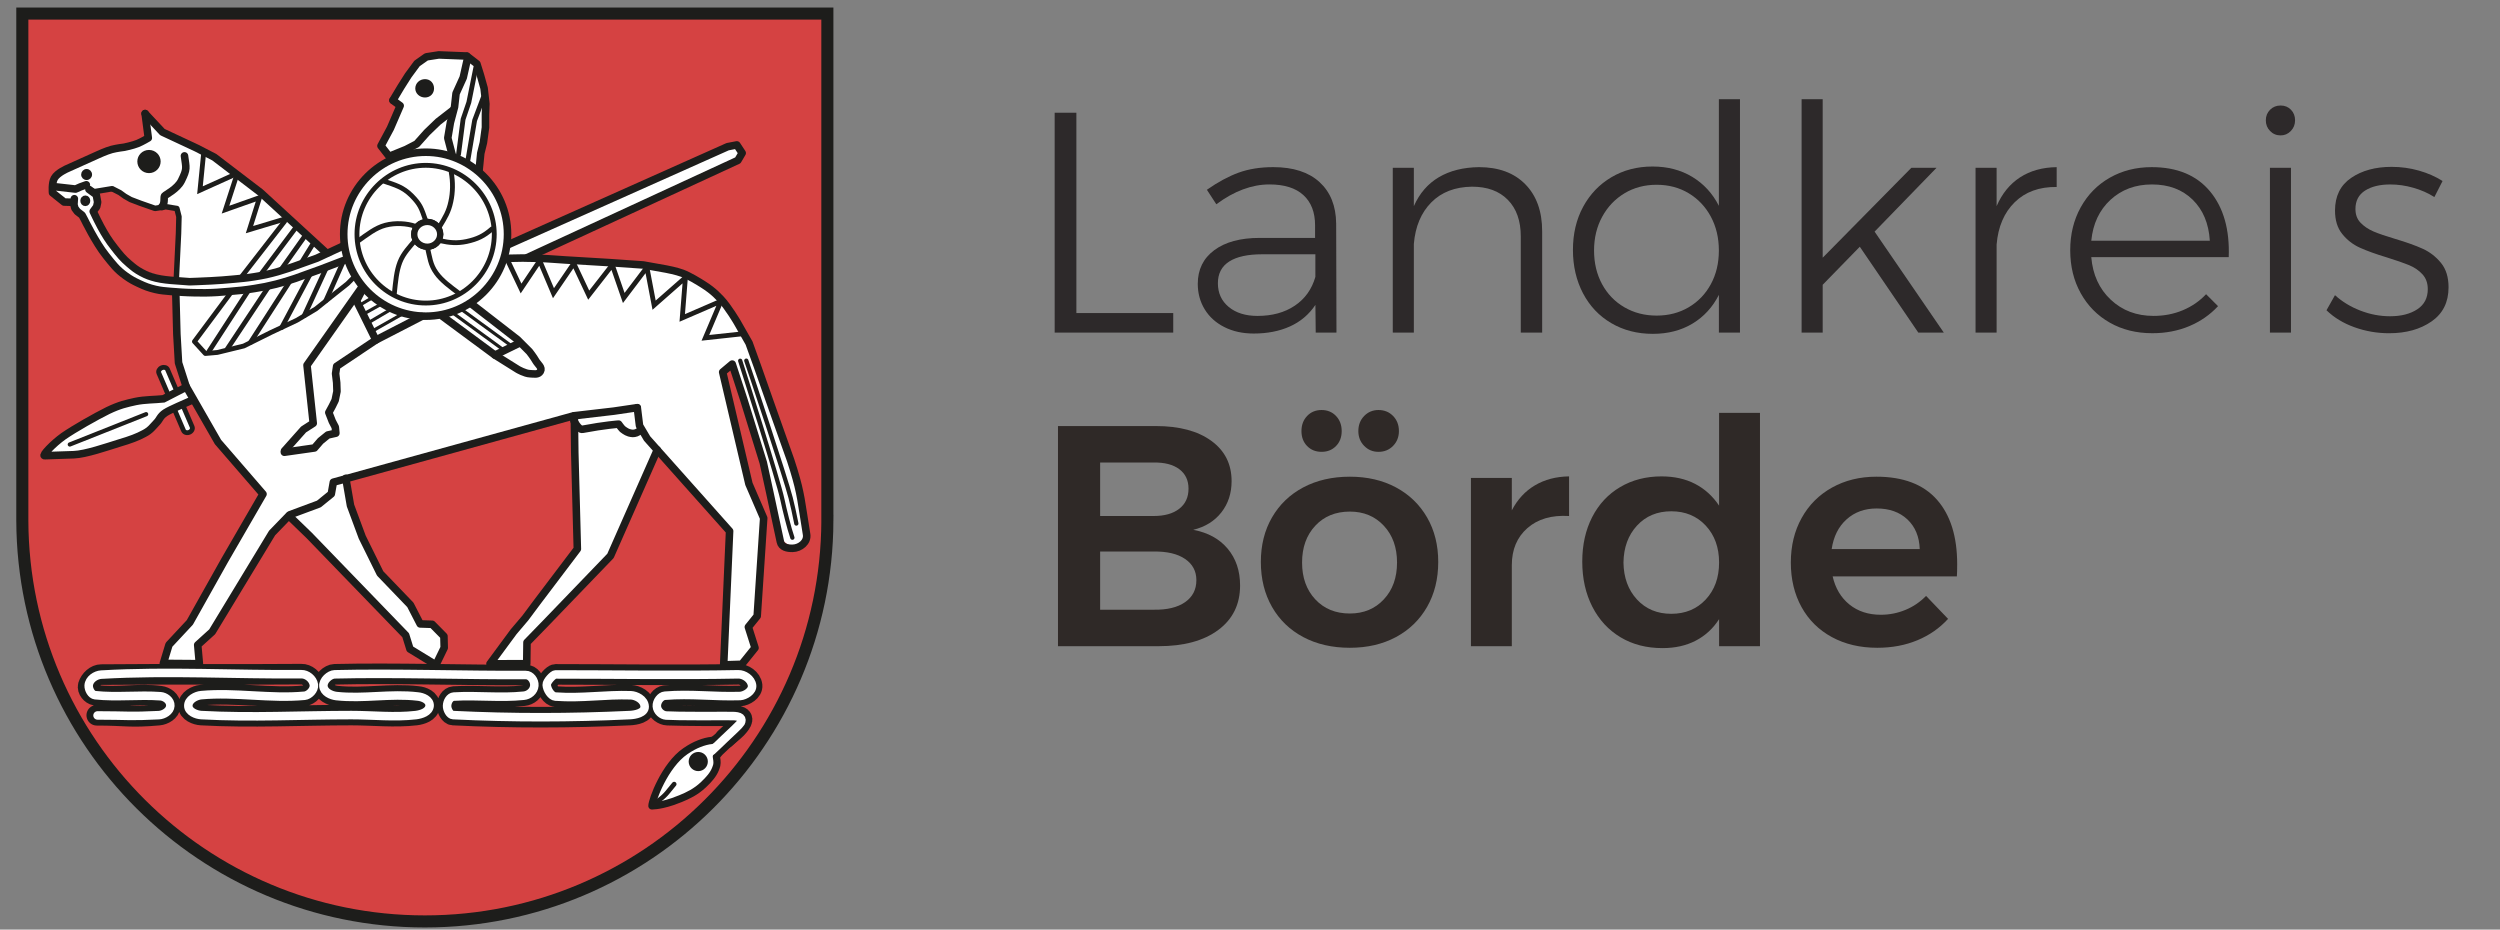 <?xml version="1.0" encoding="utf-8"?>
<!-- Generator: Adobe Illustrator 15.0.0, SVG Export Plug-In . SVG Version: 6.00 Build 0)  -->
<!DOCTYPE svg PUBLIC "-//W3C//DTD SVG 1.1//EN" "http://www.w3.org/Graphics/SVG/1.1/DTD/svg11.dtd">
<svg version="1.1" id="Ebene_1" xmlns="http://www.w3.org/2000/svg" xmlns:xlink="http://www.w3.org/1999/xlink" x="0px" y="0px"
	 width="242.037px" height="90px" viewBox="0 0 242.037 90" enable-background="new 0 0 242.037 90" xml:space="preserve">
<rect x="0" y="0" width="242.037" height="90" fill="#808080" stroke="none"/>
<g>
	<path fill="#D54242" d="M80.104,50.42c-0.099,21.439-17.508,38.788-38.972,38.788c-21.46,0-38.886-17.354-38.971-38.791V1.314
		h77.94V50.42H80.104z"/>
	<path fill="#D54242" stroke="#1D1D1B" stroke-width="1.169" stroke-miterlimit="3.864" d="M80.104,50.42
		c-0.099,21.439-17.508,38.788-38.972,38.788c-21.46,0-38.886-17.354-38.971-38.791V1.314h77.94V50.42H80.104z"/>
</g>
<g>
	<g>
		<path fill="#FFFFFF" d="M71.044,71.557c0,0-1.251,1.162-1.36,1.278c-0.08,0.083-0.266,0.304-0.304,0.401
			c-0.019,0.048-0.037-0.004-0.021,0.06c0.021,0.086,0.102,0.513,0.035,0.784c-0.027,0.107-0.068,0.234-0.133,0.393
			c-0.219,0.533-0.617,0.987-1.152,1.494c-0.731,0.695-1.504,1.059-2.211,1.348c-0.674,0.276-0.881,0.33-1.326,0.463
			c-0.129,0.039-0.709,0.181-1.012,0.209l-0.444,0.037c-0.005-0.537,1.241-3.933,3.239-5.299c0.496-0.339,0.902-0.558,1.35-0.732
			c0.413-0.163,0.816-0.268,1.197-0.307c0.308-0.033,0.801-0.578,1.283-1.062L71.044,71.557z"/>
		
			<path fill="none" stroke="#1D1D1B" stroke-width="0.702" stroke-linecap="round" stroke-linejoin="round" stroke-miterlimit="3.864" d="
			M71.044,71.557c0,0-1.251,1.162-1.36,1.278c-0.08,0.083-0.266,0.304-0.304,0.401c-0.019,0.048-0.037-0.004-0.021,0.06
			c0.021,0.086,0.102,0.513,0.035,0.784c-0.027,0.107-0.068,0.234-0.133,0.393c-0.219,0.533-0.617,0.987-1.152,1.494
			c-0.731,0.695-1.504,1.059-2.211,1.348c-0.674,0.276-0.881,0.33-1.326,0.463c-0.129,0.039-0.709,0.181-1.012,0.209l-0.444,0.037
			c-0.005-0.537,1.241-3.933,3.239-5.299c0.496-0.339,0.902-0.558,1.35-0.732c0.413-0.163,0.816-0.268,1.197-0.307
			c0.308-0.033,0.801-0.578,1.283-1.062L71.044,71.557z"/>
	</g>
	<g>
		<path fill="none" stroke="#1D1D1B" stroke-width="0.455" stroke-linecap="round" stroke-miterlimit="3.864" d="M63.195,77.891
			c0.236-0.166,0.375-0.264,0.609-0.427c0.678-0.475,0.926-0.918,1.465-1.547"/>
	</g>
	<g>
		<g>
			<g>
				<path fill="#1D1D1B" d="M66.955,74.184c-0.251-0.356-0.164-0.853,0.193-1.102c0.356-0.25,0.851-0.164,1.1,0.193
					c0.253,0.356,0.165,0.849-0.191,1.101C67.697,74.626,67.207,74.539,66.955,74.184z"/>
				<path fill="#1D1D1B" d="M67.604,73.729"/>
			</g>
		</g>
		<g>
			<path fill="none" stroke="#1D1D1B" stroke-width="0.275" stroke-miterlimit="3.864" d="M66.955,74.184
				c-0.251-0.356-0.164-0.853,0.193-1.102c0.356-0.25,0.851-0.164,1.1,0.193c0.253,0.356,0.165,0.849-0.191,1.101
				C67.697,74.626,67.207,74.539,66.955,74.184z"/>
			<path fill="none" stroke="#1D1D1B" stroke-width="0.275" stroke-miterlimit="3.864" d="M67.604,73.729"/>
		</g>
	</g>
	<g>
		<g>
			
				<path fill="none" stroke="#1D1D1B" stroke-width="1.993" stroke-linecap="round" stroke-linejoin="round" stroke-miterlimit="2.414" d="
				M9.368,69.249c2.867,0,3.165,0.242,6.01-0.015c0.458-0.039,1.091-0.379,1.112-0.899c0.033-0.538-0.523-0.876-0.948-0.931
				c-2.093-0.297-4.263,0.195-6.333-0.103c-0.36-0.056-0.774-0.521-0.665-0.929c0.175-0.579,0.73-1.061,1.253-1.061
				c6.552-0.069,12.951,0.016,19.382-0.043c0.523-0.014,1.124,0.438,1.21,1.029c0.065,0.494-0.469,1.016-0.895,1.059
				c-3.313,0.313-6.682-0.365-10.018-0.058c-0.49,0.043-1.253,0.425-1.242,1.031c0,0.576,0.774,0.873,1.253,0.899
				c4.851,0.27,9.691,0,14.542,0c2.083,0,4.176,0.242,6.247,0c0.513-0.068,1.265-0.295,1.319-0.899
				c0.032-0.58-0.676-0.862-1.156-0.903c-2.605-0.311-5.253,0.254-7.882-0.041c-0.49-0.058-1.198-0.367-1.242-0.959
				c-0.055-0.552,0.61-1.131,1.08-1.144c5.702-0.142,12.753,0.099,18.509,0.069c0.459-0.016,0.873,0.521,0.83,1.028
				c-0.045,0.552-0.547,0.931-1.025,0.974c-2.289,0.24-4.479-0.058-6.781,0.086c-0.357,0.025-0.632,0.466-0.642,0.89
				c-0.013,0.366,0.271,0.887,0.577,0.899c5.701,0.283,11.412,0.27,17.113,0c0.535-0.026,1.448-0.195,1.439-0.816
				c-0.021-0.719-0.861-1.085-1.33-1.102c-2.508-0.082-4.677,0.312-7.314,0.129c-0.393-0.028-0.816-0.662-0.84-1.145
				c-0.021-0.311,0.623-1.002,0.851-1.002c5.713,0,12.034,0.102,17.692-0.012c0.547-0.018,1.267,0.438,1.34,1.086
				c0.058,0.55-0.674,0.984-1.153,1.015c-2.572,0.083-4.753-0.239-7.293-0.028c-0.403,0.028-0.808,0.552-0.774,1.028
				c0.033,0.479,0.609,0.847,1.016,0.859c0.898,0.032,2.16,0.051,3.433,0.057c0.534,0.005,1.069,0.005,1.582,0.005
				c0.699,0.002,0.731,0,1.271,0c1.211-0.021,1.063,0.422,0.638,0.95c-0.324,0.402-0.433,0.437-1.324,1.224"/>
		</g>
		<g>
			
				<path fill="none" stroke="#FFFFFF" stroke-width="0.825" stroke-linecap="round" stroke-linejoin="round" stroke-miterlimit="2.414" d="
				M9.444,69.266c2.856,0,3.122,0.116,5.934-0.029c0.458-0.021,1.091-0.379,1.112-0.899c0.033-0.538-0.523-0.901-0.948-0.931
				c-2.104-0.156-4.219,0.125-6.333-0.102c-0.36-0.041-0.633-0.55-0.622-0.93c0.033-0.623,0.698-1.031,1.209-1.061
				c6.541-0.381,12.951,0.016,19.382-0.041c0.523-0.016,1.124,0.438,1.21,1.027c0.065,0.494-0.469,1.016-0.895,1.059
				c-3.313,0.313-6.682-0.365-10.018-0.058c-0.49,0.044-1.253,0.425-1.242,1.031c0,0.576,0.774,0.873,1.253,0.899
				c4.851,0.27,9.691,0,14.542,0c2.083,0,4.176,0.24,6.247,0c0.513-0.068,1.265-0.295,1.319-0.899
				c0.032-0.58-0.676-0.86-1.156-0.901c-2.605-0.313-5.253,0.252-7.882-0.043c-0.49-0.058-1.198-0.367-1.242-0.959
				c-0.055-0.552,0.61-1.131,1.08-1.144c5.702-0.144,12.754,0.099,18.51,0.067c0.457-0.014,0.871,0.522,0.828,1.03
				c-0.043,0.55-0.545,0.931-1.024,0.974c-2.289,0.238-4.479-0.058-6.78,0.084c-0.359,0.027-0.633,0.468-0.643,0.892
				c-0.012,0.366,0.271,0.888,0.576,0.899c5.701,0.283,11.414,0.27,17.115,0c0.533-0.026,1.447-0.195,1.438-0.816
				c-0.022-0.718-0.862-1.085-1.33-1.102c-2.508-0.084-4.677,0.312-7.313,0.127c-0.394-0.026-0.817-0.66-0.84-1.143
				c-0.021-0.31,0.621-1.002,0.85-1.002c5.713,0,12.035,0.102,17.693-0.012c0.545-0.016,1.266,0.436,1.34,1.086
				c0.057,0.55-0.676,0.984-1.154,1.016c-2.572,0.082-4.753-0.24-7.293-0.029c-0.403,0.029-0.807,0.552-0.774,1.029
				c0.033,0.479,0.49,0.863,0.896,0.889c0.555,0.035,1.763,0.05,3.227,0.051c0.912,0,1.374,0.005,2.389-0.004
				c0.321-0.004,0.385,0.006,0.707,0.003c0.914-0.019,1.105,0.253,0.896,0.657c-0.069,0.136-0.871,0.895-1.562,1.537
				c-0.451,0.422-0.92,0.901-1.213,1.154"/>
		</g>
	</g>
</g>
<g>
	<g>
		<g>
			<path fill="#FFFFFF" d="M17.769,41.682l-2.388-5.561c-0.08-0.184,0.044-0.417,0.273-0.514s0.482-0.024,0.562,0.162l2.387,5.56
				c0.079,0.187-0.04,0.423-0.27,0.521S17.848,41.867,17.769,41.682z"/>
			<path fill="none" stroke="#1D1D1B" stroke-width="0.467" stroke-miterlimit="3.864" d="M17.769,41.682l-2.388-5.561
				c-0.08-0.184,0.044-0.417,0.273-0.514s0.482-0.024,0.562,0.162l2.387,5.56c0.079,0.187-0.04,0.423-0.27,0.521
				S17.848,41.867,17.769,41.682z"/>
		</g>
	</g>
	<g>
		<g>
			<path fill="#FFFFFF" d="M16.33,27.108l1.953,0.123l-0.159,1.118c0,0-1.855,0.031-1.855-0.062
				C16.269,28.194,16.33,27.108,16.33,27.108z"/>
			<path fill="none" stroke="#1D1D1B" stroke-width="0.275" stroke-miterlimit="3.864" d="M16.33,27.108l1.953,0.123l-0.159,1.118
				c0,0-1.855,0.031-1.855-0.062C16.269,28.194,16.33,27.108,16.33,27.108z"/>
		</g>
		<g>
			<path fill="#FFFFFF" d="M14.065,11.008l1.39,1.603l3.053,1.535l3.29,1.73l3.138,2.626l3.462,2.992l2.071,2.115l0.811,0.811
				l1.048-0.171l0.639-0.384l0.342-1.688l0.255-2.2l0.835-1.73l1.578-1.621l1.346-1.175l0.384-0.342l-0.597-0.835l-0.128-0.469
				l1.432-2.882l0.341-0.938l-0.75-0.365l1.347-2.456l1.474-1.493l1.408-0.494l2.541,0.085l1.262,0.537l0.512,1.535l0.641,2.327
				l-0.215,2.48l-0.213,2.047l-0.299,1.646l-0.042,1.005l1.304,1.321l0.854,1.432l0.554,2.243l0.086,1.237l-0.043,0.408l1.348-0.579
				l6.813-2.882l6.727-3.095l5.276-2.285l1.153-0.75l0.809,0.213l0.366,0.579l-0.579,1.023l-5.85,2.669l-8.073,3.631l-6.045,2.839
				c0,0,2.389,0.043,2.585,0.17c0.193,0.128,5.658,0.451,5.658,0.451l2.84,0.086l3.248,0.639l2.285,1.023l1.943,1.517l0.98,1.561
				l1.986,3.266l1.39,4.058l0.683,2.456l1.305,3.248l0.979,2.372l0.981,4.568l0.061,1.979l-1.169,0.757L76.15,52.63l-0.707-0.597
				l-0.647-3.227l-0.981-4.115l-1.979-6.694l-1.047-2.669l-0.81,0.597l1.32,6.557l1.135,3.931l0.938,2.199l0.665,1.729l-0.748,9.183
				l-0.896,0.98l0.723,1.9l-0.682,1.262l-0.854,0.684c0,0-1.646,0.129-1.73-0.043c-0.084-0.17,0.725-13.069,0.725-13.069
				l-7.11-7.708l-4.229,10.078l-8.072,8.287l-0.128,2.199l-3.606,0.127l8.432-11.125l-0.17-12.899l-16.42,4.528L33.48,46.2
				l0.622,3.504l1.067,2.712l1.517,2.967l1.901,2.199l1.279,0.963l0.469,1.408l0.835,0.426l0.554,0.086l0.98,0.665l0.495,1.278
				L42.32,64.27l-2.839-1.492c0,0-0.128-0.834-0.214-1.09c-0.085-0.256-11.211-11.725-11.211-11.725l-1.773,1.621l-5.167,8.372
				l-0.664,1.048l-1.194,1.365l0.085,1.773l-3.589,0.041l0.384-1.604l2.328-2.413c0,0,7.221-12.319,7.05-12.449
				c-0.17-0.127-4.442-4.654-4.442-4.654l-1.987-3.802l-0.341-0.682l-2.736,1.322l-0.938,1.304l-1.816,1.152l-4.314,1.346
				l-2.115,0.342l-2.498-0.043l2.498-2.327l3.462-1.945l2.199-0.81l1.773-0.299l1.578-0.085l2.242-1.134l-0.853-2.029l-0.17-6.514
				l0.384-6.727l-0.256-1.816l-1.347-0.299l-0.981,0.085l-2.626-0.981l-1.219-0.963l-1.304,0.257c0,0-0.554,0.018-0.383,0.255
				c0.17,0.238,0.17,0.877,0.17,0.877l-0.469,0.768l1.176,2.669l3.394,3.163l3.035,0.938l0.75-0.104l0.155,1.488
				c0.054,0.002-2.465-0.464-2.465-0.464l-2.712-1.133l-2.498-2.669l-1.176-2.243l-0.554-0.895l-0.836-0.665L7.21,19.253
				l-1.023,0.255l-1.133-1.09l0.384-1.28l1.56-1.176l3.973-1.45l1.73-0.494l1.603-0.683L14.065,11.008z"/>
		</g>
		<g>
			
				<line fill="none" stroke="#1D1D1B" stroke-width="0.312" stroke-miterlimit="3.864" x1="43.748" y1="30.23" x2="48.75" y2="33.878"/>
		</g>
		<g>
			
				<line fill="none" stroke="#1D1D1B" stroke-width="0.312" stroke-miterlimit="3.864" x1="44.535" y1="29.854" x2="49.538" y2="33.502"/>
		</g>
		<g>
			
				<line fill="none" stroke="#1D1D1B" stroke-width="0.312" stroke-miterlimit="3.864" x1="35.994" y1="32.079" x2="38.868" y2="30.447"/>
		</g>
		<g>
			
				<line fill="none" stroke="#1D1D1B" stroke-width="0.312" stroke-miterlimit="3.864" x1="35.646" y1="31.25" x2="37.792" y2="29.986"/>
		</g>
		<g>
			
				<line fill="none" stroke="#1D1D1B" stroke-width="0.312" stroke-miterlimit="3.864" x1="35.352" y1="30.313" x2="36.802" y2="29.505"/>
		</g>
		<g>
			
				<line fill="none" stroke="#1D1D1B" stroke-width="0.312" stroke-miterlimit="3.864" x1="34.977" y1="29.452" x2="36.021" y2="28.835"/>
		</g>
		<g>
			<path fill="none" stroke="#1D1D1B" stroke-width="0.412" stroke-linecap="round" stroke-miterlimit="3.864" d="M71.662,34.926
				c0.246,0.763,3.688,11.547,4.085,13.434c0.205,0.969,0.646,2.771,0.967,3.697"/>
		</g>
		<g>
			<path fill="none" stroke="#1D1D1B" stroke-width="0.412" stroke-linecap="round" stroke-miterlimit="3.864" d="M72.253,34.915
				c0.271,0.754,3.829,11.425,4.296,13.297c0.237,0.958,0.303,1.277,0.549,2.476"/>
		</g>
		<g>
			
				<line fill="none" stroke="#1D1D1B" stroke-width="0.412" stroke-linecap="round" stroke-miterlimit="3.864" x1="6.759" y1="43.032" x2="14.145" y2="40.099"/>
		</g>
		<g>
			
				<path fill="none" stroke="#1D1D1B" stroke-width="0.468" stroke-linecap="round" stroke-linejoin="round" stroke-miterlimit="2.414" d="
				M47.627,22.165c-0.775,0.682-1.416,0.989-2.458,1.216c-0.909,0.187-1.616,0.134-2.565-0.08"/>
		</g>
		<g>
			
				<path fill="none" stroke="#1D1D1B" stroke-width="0.468" stroke-linecap="round" stroke-linejoin="round" stroke-miterlimit="2.414" d="
				M41.387,23.982c0.228,0.935,0.267,1.63,0.841,2.432c0.508,0.735,1.43,1.403,2.178,1.964"/>
		</g>
		<g>
			
				<path fill="none" stroke="#1D1D1B" stroke-width="0.468" stroke-linecap="round" stroke-linejoin="round" stroke-miterlimit="2.414" d="
				M43.686,16.688c0.174,0.921,0.16,1.951-0.039,2.832c-0.201,0.962-0.549,1.537-1.123,2.472"/>
		</g>
		<g>
			
				<path fill="none" stroke="#1D1D1B" stroke-width="0.468" stroke-linecap="round" stroke-linejoin="round" stroke-miterlimit="2.414" d="
				M40.145,23.328c-0.44,0.535-1.096,1.189-1.429,2.058c-0.334,0.868-0.414,1.857-0.535,3.006"/>
		</g>
		<g>
			
				<path fill="none" stroke="#1D1D1B" stroke-width="0.468" stroke-linecap="round" stroke-linejoin="round" stroke-miterlimit="2.414" d="
				M40.172,21.897c-0.762-0.267-1.897-0.347-2.859-0.093c-0.962,0.253-1.764,0.908-2.66,1.536"/>
		</g>
		<g>
			
				<polyline fill="none" stroke="#1D1D1B" stroke-width="0.732" stroke-linecap="round" stroke-linejoin="round" stroke-miterlimit="2.414" points="
				40.822,30.634 36.39,32.921 32.595,35.46 32.489,36.168 32.595,37.05 32.623,37.892 32.449,38.747 32.168,39.321 31.834,39.936 
				32.168,40.791 32.461,41.352 32.516,41.939 31.74,42.113 31.032,42.688 30.444,43.37 27.532,43.784 			"/>
		</g>
		<g>
			
				<polyline fill="none" stroke="#1D1D1B" stroke-width="0.732" stroke-linecap="round" stroke-linejoin="round" stroke-miterlimit="2.414" points="
				35.055,28.098 34.519,29.126 36.39,32.921 			"/>
		</g>
		<g>
			
				<path fill="none" stroke="#1D1D1B" stroke-width="0.732" stroke-linecap="round" stroke-linejoin="round" stroke-miterlimit="2.414" d="
				M33.424,25.158l-2.378,0.909l-2.445,0.881c0,0-1.132,0.375-1.871,0.562c-0.814,0.206-1.282,0.293-2.111,0.427
				c-0.948,0.153-1.489,0.2-2.445,0.28c-0.899,0.077-1.408,0.121-2.311,0.134c-0.641,0.01-1.644-0.026-1.644-0.026
				s-1.021-0.042-1.67-0.107c-0.589-0.058-0.929-0.063-1.505-0.199c-0.637-0.15-0.988-0.286-1.582-0.563
				c-0.522-0.244-0.813-0.401-1.282-0.735c-0.881-0.625-1.251-1.145-1.927-1.987c-0.99-1.232-2.082-3.477-2.082-3.477L7.944,20.83
				l-0.453-0.348l-0.241-0.32L7.157,19.8l0.04-0.561"/>
		</g>
		<g>
			
				<polyline fill="none" stroke="#1D1D1B" stroke-width="0.533" stroke-linecap="round" stroke-linejoin="round" stroke-miterlimit="2.414" points="
				8.612,18.33 9.107,18.558 10.817,18.277 			"/>
		</g>
		<g>
			
				<polyline fill="none" stroke="#1D1D1B" stroke-width="0.732" stroke-linecap="round" stroke-linejoin="round" stroke-miterlimit="2.414" points="
				5.418,18.09 7.316,18.304 7.797,18.09 8.358,17.89 			"/>
		</g>
		<g>
			
				<polyline fill="none" stroke="#1D1D1B" stroke-width="0.732" stroke-linecap="round" stroke-linejoin="round" stroke-miterlimit="2.414" points="
				14.05,10.996 15.72,12.786 19.034,14.335 20.745,15.217 25.207,18.624 31.526,24.423 			"/>
		</g>
		<g>
			<line fill="none" x1="24.088" y1="28.068" x2="20.219" y2="34.04"/>
			
				<line fill="none" stroke="#1D1D1B" stroke-width="0.468" stroke-linecap="round" stroke-linejoin="round" stroke-miterlimit="3.864" x1="24.088" y1="28.068" x2="20.219" y2="34.04"/>
		</g>
		<g>
			<line fill="none" x1="28.601" y1="22.085" x2="25.265" y2="26.537"/>
			
				<line fill="none" stroke="#1D1D1B" stroke-width="0.468" stroke-linecap="round" stroke-linejoin="round" stroke-miterlimit="3.864" x1="28.601" y1="22.085" x2="25.265" y2="26.537"/>
		</g>
		<g>
			<line fill="none" x1="27.555" y1="21.427" x2="23.256" y2="26.962"/>
			
				<line fill="none" stroke="#1D1D1B" stroke-width="0.468" stroke-linecap="round" stroke-linejoin="round" stroke-miterlimit="3.864" x1="27.555" y1="21.427" x2="23.256" y2="26.962"/>
		</g>
		<g>
			<line fill="none" x1="25.978" y1="27.802" x2="22.004" y2="33.789"/>
			
				<line fill="none" stroke="#1D1D1B" stroke-width="0.468" stroke-linecap="round" stroke-linejoin="round" stroke-miterlimit="3.864" x1="25.978" y1="27.802" x2="22.004" y2="33.789"/>
		</g>
		<g>
			<line fill="none" x1="29.456" y1="22.94" x2="27.199" y2="26.125"/>
			
				<line fill="none" stroke="#1D1D1B" stroke-width="0.468" stroke-linecap="round" stroke-linejoin="round" stroke-miterlimit="3.864" x1="29.456" y1="22.94" x2="27.199" y2="26.125"/>
		</g>
		<g>
			<line fill="none" x1="30.03" y1="26.535" x2="27.289" y2="31.684"/>
			
				<line fill="none" stroke="#1D1D1B" stroke-width="0.468" stroke-linecap="round" stroke-linejoin="round" stroke-miterlimit="3.864" x1="30.03" y1="26.535" x2="27.289" y2="31.684"/>
		</g>
		<g>
			<path fill="none" stroke="#1D1D1B" stroke-width="0.732" stroke-miterlimit="2.414" d="M18.647,38.72
				c-0.789,0.36-2.098,0.896-2.646,1.242c-0.534,0.361-0.521,0.655-0.868,0.989c-0.333,0.348-0.561,0.708-1.189,1.028
				c-0.615,0.334-1.282,0.589-2.458,0.936c-1.162,0.361-3.206,1.069-4.343,1.109L4.31,44.118c-0.28,0.013,0.802-1.149,1.831-1.883
				c1.042-0.723,3.14-1.911,4.302-2.486c1.176-0.561,1.791-0.682,2.686-0.882c0.908-0.187,1.803-0.16,2.699-0.254l2.151-1.108"/>
		</g>
		<g>
			
				<polyline fill="none" stroke="#1D1D1B" stroke-width="0.732" stroke-linecap="round" stroke-linejoin="round" stroke-miterlimit="2.414" points="
				43.832,10.688 42.416,11.784 41.334,12.826 40.345,13.935 39.317,14.469 37.673,15.137 36.885,14.122 37.795,12.426 
				38.742,10.234 38.047,9.726 			"/>
		</g>
		<g>
			
				<polyline fill="none" stroke="#1D1D1B" stroke-width="0.732" stroke-linecap="round" stroke-linejoin="round" stroke-miterlimit="2.414" points="
				45.264,5.651 44.848,7.508 44.152,9.044 44.006,10.354 43.605,11.863 43.352,13.36 43.792,15.044 			"/>
		</g>
		<g>
			
				<polyline fill="none" stroke="#1D1D1B" stroke-width="0.732" stroke-linecap="round" stroke-linejoin="round" stroke-miterlimit="2.414" points="
				45.223,5.451 46.171,6.185 46.506,7.254 46.865,8.536 47.038,10.06 46.999,11.089 47,12.341 46.801,13.809 46.545,14.843 
				46.385,16.473 			"/>
		</g>
		<g>
			
				<polyline fill="none" stroke="#1D1D1B" stroke-width="0.732" stroke-linecap="round" stroke-linejoin="round" stroke-miterlimit="2.414" points="
				51.061,24.931 71.436,15.525 71.852,14.817 71.335,14.031 70.447,14.202 49.238,23.672 			"/>
		</g>
		<g>
			
				<path fill="none" stroke="#1D1D1B" stroke-width="0.732" stroke-linecap="round" stroke-linejoin="round" stroke-miterlimit="2.414" d="
				M49.057,25.011c1.203-0.04,1.885-0.04,3.088,0c1.026,0.033,1.604,0.099,2.631,0.16c1.656,0.101,2.594,0.146,4.248,0.255
				c1.268,0.083,3.248,0.227,3.248,0.227l2.244,0.401c0,0,0.965,0.182,1.549,0.401c0.666,0.25,1.619,0.842,1.619,0.842
				s0.682,0.409,1.08,0.721c0.424,0.332,0.646,0.544,1.018,0.936c0.736,0.78,1.59,2.245,1.59,2.245l1.148,2.017l0.828,2.298
				c0,0,2.133,6.078,2.846,8.057c0.271,0.75,0.425,1.174,0.654,1.937c0.719,2.369,0.715,3.021,1.242,6.227
				c0.121,0.734-0.605,1.334-1.348,1.352c-0.524,0.014-1.083-0.113-1.189-0.628c-0.533-2.554-1.656-7.669-1.656-7.669l-1.871-6.053
				l-1.137-3.487l-0.923,0.775l2.539,10.824l1.431,3.313l-0.629,9.484l-0.854,1.058l0.641,2.019l-1.281,1.59l-1.75,0.055
				l0.572-12.947l-7.988-8.966l-0.734-1.242l-0.214-1.737"/>
		</g>
		<g>
			
				<polyline fill="none" stroke="#1D1D1B" stroke-width="0.732" stroke-linecap="round" stroke-linejoin="round" stroke-miterlimit="2.414" points="
				63.634,43.557 59.104,53.818 52.839,60.325 51.021,62.195 50.994,64.254 47.439,64.266 49.725,61.166 50.859,59.83 
				52.023,58.268 55.896,53.15 55.645,43.784 55.604,40.256 			"/>
		</g>
		<g>
			
				<polyline fill="none" stroke="#1D1D1B" stroke-width="0.732" stroke-linecap="round" stroke-linejoin="round" stroke-miterlimit="2.414" points="
				61.695,39.468 59.438,39.802 55.537,40.256 32.275,46.684 32.074,47.818 30.873,48.793 28.066,49.836 			"/>
		</g>
		<g>
			
				<polyline fill="none" stroke="#1D1D1B" stroke-width="0.732" stroke-linecap="round" stroke-linejoin="round" stroke-miterlimit="2.414" points="
				33.478,46.309 33.932,48.939 35.067,52.001 36.804,55.516 39.73,58.561 40.679,60.404 41.842,60.443 42.977,61.594 
				43.005,62.717 42.202,64.373 39.691,62.837 39.276,61.501 29.937,51.84 27.96,49.93 26.343,51.602 20.544,61.166 19.141,62.438 
				19.302,64.254 15.814,64.227 16.362,62.422 18.379,60.258 21.76,54.23 25.461,47.832 21.105,42.795 18.019,37.411 			"/>
		</g>
		<g>
			
				<polyline fill="none" stroke="#1D1D1B" stroke-width="0.732" stroke-linecap="round" stroke-linejoin="round" stroke-miterlimit="2.414" points="
				18.032,37.451 17.284,35.126 17.123,32.346 17.017,28.311 			"/>
		</g>
		<g>
			
				<polyline fill="none" stroke="#1D1D1B" stroke-width="0.533" stroke-linecap="round" stroke-linejoin="round" stroke-miterlimit="2.414" points="
				17.07,26.989 17.284,22.579 17.324,20.977 17.123,20.188 16.042,20.014 15.012,20.175 13.596,19.68 12.648,19.319 12.086,18.999 
				11.605,18.651 10.924,18.304 			"/>
		</g>
		<g>
			
				<path fill="none" stroke="#1D1D1B" stroke-width="0.732" stroke-linecap="round" stroke-linejoin="round" stroke-miterlimit="2.414" d="
				M33.224,23.814l-2.54,1.182L28.44,25.8c0,0-0.922,0.325-1.523,0.494c-0.889,0.25-1.402,0.357-2.314,0.504
				c-0.775,0.125-1.219,0.157-2.001,0.23c-0.853,0.082-1.336,0.112-2.191,0.161c-0.802,0.045-2.058,0.086-2.058,0.086l-1.793-0.133
				c0,0-0.899-0.073-1.454-0.217c-0.567-0.147-0.887-0.257-1.403-0.534c-0.507-0.273-0.764-0.484-1.203-0.858
				c-0.627-0.534-0.918-0.908-1.426-1.557c-0.587-0.75-0.869-1.216-1.327-2.051c-0.193-0.354-0.468-0.922-0.468-0.922l-0.254-0.534
				l0.334-0.454l0.093-0.441c-0.04-0.241-0.093-0.481-0.133-0.721c-0.24-0.174-0.481-0.348-0.709-0.522"/>
		</g>
		<g>
			
				<path fill="none" stroke="#1D1D1B" stroke-width="0.732" stroke-linecap="round" stroke-linejoin="round" stroke-miterlimit="2.414" d="
				M7.103,19.586L6.208,19.56l-1.123-0.896c0,0-0.091-0.919,0.174-1.403c0.298-0.542,1.27-0.948,1.27-0.948l2.939-1.324
				c0,0,0.804-0.373,1.349-0.521c0.465-0.125,1.216-0.215,1.216-0.215s0.811-0.165,1.297-0.361c0.418-0.169,1.027-0.534,1.027-0.534
				l-0.308-2.364"/>
		</g>
		<g>
			
				<path fill="none" stroke="#1D1D1B" stroke-width="0.732" stroke-linecap="round" stroke-linejoin="round" stroke-miterlimit="2.414" d="
				M45.568,29.367l4.531,3.514l1.16,1.163c0,0,0.4,0.509,0.602,0.868c0.218,0.386,0.677,0.659,0.455,1.042
				c-0.203,0.352-0.609,0.242-1.016,0.227c-0.48-0.018-1.162-0.414-1.162-0.414l-2.22-1.39l-5.063-3.741"/>
		</g>
		<g>
			<line fill="none" x1="47.92" y1="34.377" x2="50.286" y2="33.215"/>
			
				<line fill="none" stroke="#1D1D1B" stroke-width="0.732" stroke-linecap="round" stroke-linejoin="round" stroke-miterlimit="2.414" x1="47.92" y1="34.377" x2="50.286" y2="33.215"/>
		</g>
		<g>
			
				<polyline fill="none" stroke="#1D1D1B" stroke-width="0.732" stroke-linecap="round" stroke-linejoin="round" stroke-miterlimit="2.414" points="
				27.545,43.65 29.389,41.58 30.325,40.978 29.723,35.353 34.974,27.897 			"/>
		</g>
		<g>
			<polyline fill="none" stroke="#1D1D1B" stroke-width="0.468" stroke-linecap="square" stroke-miterlimit="2.414" points="
				49.096,25.091 50.445,27.933 52.253,25.239 53.584,28.387 55.55,25.506 56.995,28.574 59.279,25.646 60.389,28.849 
				62.631,25.887 63.326,29.546 66.359,26.877 66.05,30.78 69.796,29.161 68.292,32.708 71.805,32.325 			"/>
		</g>
		<g>
			
				<polyline fill="none" stroke="#1D1D1B" stroke-width="0.732" stroke-linecap="round" stroke-linejoin="round" stroke-miterlimit="2.414" points="
				45.182,5.424 42.482,5.317 41.281,5.504 40.372,6.145 39.517,7.308 38.822,8.403 38.047,9.699 			"/>
		</g>
		<g>
			
				<polyline fill="none" stroke="#1D1D1B" stroke-width="0.468" stroke-linecap="round" stroke-linejoin="round" stroke-miterlimit="3.864" points="
				34.226,26.882 33.638,27.47 32.021,28.752 30.592,29.901 28.734,31.01 26.236,32.186 23.604,33.496 21.039,34.123 19.881,34.224 
				18.824,33.066 22.342,28.338 			"/>
		</g>
		<g>
			
				<path fill="none" stroke="#1D1D1B" stroke-width="0.732" stroke-linecap="round" stroke-linejoin="round" stroke-miterlimit="2.414" d="
				M17.859,15.092c0.161,1.215,0.281,1.221-0.294,2.396c-0.4,0.816-1.523,1.35-1.631,1.483C15.841,19.079,15.988,19.72,15.68,20"/>
		</g>
		<g>
			
				<line fill="none" stroke="#1D1D1B" stroke-width="0.468" stroke-linecap="round" stroke-linejoin="round" stroke-miterlimit="3.864" x1="28.12" y1="27.136" x2="24.266" y2="33.122"/>
		</g>
		<g>
			
				<line fill="none" stroke="#1D1D1B" stroke-width="0.468" stroke-linecap="round" stroke-linejoin="round" stroke-miterlimit="3.864" x1="30.311" y1="23.595" x2="29.122" y2="25.519"/>
		</g>
		<g>
			<path fill="#1D1D1B" d="M41.374,21.484c0.668,0,1.244,0.534,1.244,1.202c0,0.667-0.575,1.203-1.244,1.203
				c-0.694,0-1.269-0.536-1.269-1.203C40.105,22.018,40.679,21.484,41.374,21.484L41.374,21.484z"/>
			<path fill="none" stroke="#1D1D1B" stroke-width="0.608" stroke-linecap="round" stroke-miterlimit="2.414" d="M41.374,21.484
				c0.668,0,1.244,0.534,1.244,1.202c0,0.667-0.575,1.203-1.244,1.203c-0.694,0-1.269-0.536-1.269-1.203
				C40.105,22.018,40.679,21.484,41.374,21.484L41.374,21.484z"/>
		</g>
		<g>
			<path fill="none" stroke="#1D1D1B" stroke-width="0.335" stroke-linecap="round" stroke-miterlimit="2.414" d="M41.12,8.457
				c0.053,0,0.094,0.04,0.094,0.094c0,0.053-0.041,0.093-0.094,0.093c-0.054,0-0.093-0.04-0.093-0.093
				C41.027,8.497,41.066,8.457,41.12,8.457L41.12,8.457z"/>
		</g>
		<g>
			<path fill="#1D1D1B" d="M14.425,14.777c0.481,0,0.868,0.387,0.868,0.855c0,0.481-0.387,0.868-0.868,0.868
				s-0.869-0.387-0.869-0.868C13.556,15.164,13.943,14.777,14.425,14.777L14.425,14.777z"/>
			<path fill="none" stroke="#1D1D1B" stroke-width="0.521" stroke-linecap="round" stroke-miterlimit="2.414" d="M14.425,14.777
				c0.481,0,0.868,0.387,0.868,0.855c0,0.481-0.387,0.868-0.868,0.868s-0.869-0.387-0.869-0.868
				C13.556,15.164,13.943,14.777,14.425,14.777L14.425,14.777z"/>
		</g>
		<g>
			<path fill="none" stroke="#1D1D1B" stroke-width="0.521" stroke-linecap="round" stroke-miterlimit="2.414" d="M8.265,19.186
				c0.12,0,0.214,0.106,0.214,0.253s-0.094,0.254-0.214,0.254c-0.134,0-0.228-0.107-0.228-0.254S8.131,19.186,8.265,19.186
				L8.265,19.186z"/>
		</g>
		<g>
			<path fill="none" stroke="#1D1D1B" stroke-width="0.732" stroke-linecap="round" stroke-miterlimit="2.414" d="M41.227,14.737
				c4.343,0,7.91,3.567,7.91,7.936c0,4.369-3.566,7.937-7.91,7.937c-4.382,0-7.95-3.568-7.95-7.937
				C33.277,18.304,36.845,14.737,41.227,14.737L41.227,14.737z"/>
		</g>
		<g>
			<path fill="none" stroke="#1D1D1B" stroke-width="0.468" stroke-linecap="round" stroke-miterlimit="2.414" d="M41.227,16.006
				c3.634,0.013,6.614,3.006,6.626,6.667c0,3.674-2.992,6.667-6.626,6.667c-3.674,0-6.667-2.993-6.667-6.667
				C34.56,18.999,37.593,16.006,41.227,16.006L41.227,16.006z"/>
		</g>
		<g>
			
				<path fill="none" stroke="#1D1D1B" stroke-width="0.468" stroke-linecap="round" stroke-linejoin="round" stroke-miterlimit="2.414" d="
				M37.219,17.556c1.029,0.361,1.777,0.534,2.632,1.389c0.855,0.869,0.949,1.23,1.35,2.378"/>
		</g>
		<g>
			<polyline fill="none" stroke="#1D1D1B" stroke-width="0.468" stroke-linecap="round" stroke-miterlimit="2.414" points="
				19.716,14.817 19.36,18.416 22.765,16.88 			"/>
		</g>
		<g>
			<polyline fill="none" stroke="#1D1D1B" stroke-width="0.468" stroke-linecap="round" stroke-miterlimit="2.414" points="
				22.877,17.077 21.832,20.298 25.127,19.135 24.151,22.232 27.839,21.123 			"/>
		</g>
		<g>
			
				<line fill="none" stroke="#1D1D1B" stroke-width="0.468" stroke-linecap="round" stroke-linejoin="round" stroke-miterlimit="3.864" x1="31.553" y1="26.013" x2="29.464" y2="30.54"/>
		</g>
		<g>
			
				<line fill="none" stroke="#1D1D1B" stroke-width="0.468" stroke-linecap="round" stroke-linejoin="round" stroke-miterlimit="3.864" x1="33.184" y1="25.426" x2="31.547" y2="29.105"/>
		</g>
		<g>
			<polyline fill="none" stroke="#1D1D1B" stroke-width="0.468" stroke-linecap="round" stroke-miterlimit="2.414" points="
				46.063,6.559 45.391,9.909 44.833,11.549 44.393,14.937 			"/>
		</g>
		<g>
			<polyline fill="none" stroke="#1D1D1B" stroke-width="0.468" stroke-linecap="round" stroke-miterlimit="2.414" points="
				46.77,9.485 45.951,11.658 45.297,15.518 			"/>
		</g>
		<g>
			<path fill="#1D1D1B" d="M8.385,16.527c0.201,0,0.36,0.174,0.36,0.374c0,0.201-0.16,0.361-0.36,0.361
				c-0.2,0-0.361-0.161-0.361-0.361C8.024,16.701,8.185,16.527,8.385,16.527L8.385,16.527z"/>
			<path fill="none" stroke="#1D1D1B" stroke-width="0.335" stroke-linecap="round" stroke-miterlimit="2.414" d="M8.385,16.527
				c0.201,0,0.36,0.174,0.36,0.374c0,0.201-0.16,0.361-0.36,0.361c-0.2,0-0.361-0.161-0.361-0.361
				C8.024,16.701,8.185,16.527,8.385,16.527L8.385,16.527z"/>
		</g>
		<g>
			<path fill="#1D1D1B" d="M41.147,7.829c0.427,0,0.708,0.32,0.708,0.735c0,0.387-0.281,0.708-0.708,0.708
				c-0.428,0-0.775-0.321-0.775-0.708C40.372,8.149,40.719,7.829,41.147,7.829L41.147,7.829z"/>
			<path fill="none" stroke="#1D1D1B" stroke-width="0.335" stroke-linecap="round" stroke-miterlimit="2.414" d="M41.147,7.829
				c0.427,0,0.708,0.32,0.708,0.735c0,0.387-0.281,0.708-0.708,0.708c-0.428,0-0.775-0.321-0.775-0.708
				C40.372,8.149,40.719,7.829,41.147,7.829L41.147,7.829z"/>
		</g>
		<g>
			
				<path fill="none" stroke="#1D1D1B" stroke-width="0.732" stroke-linecap="round" stroke-linejoin="round" stroke-miterlimit="2.414" d="
				M55.561,40.731c0,0,0.445,0.904,0.836,0.83c2.17-0.411,3.496-0.499,3.496-0.499s0.219,0.319,0.379,0.479
				c0,0,0.354,0.287,0.623,0.358c0.271,0.073,0.455,0.095,0.719,0c0.128-0.046,0.306-0.171,0.306-0.171"/>
		</g>
	</g>
	<g>
		<path fill="#FFFFFF" d="M41.374,21.484c0.668,0,1.244,0.534,1.244,1.202c0,0.667-0.575,1.203-1.244,1.203
			c-0.694,0-1.269-0.536-1.269-1.203C40.105,22.018,40.679,21.484,41.374,21.484L41.374,21.484z"/>
		<path fill="none" stroke="#1D1D1B" stroke-width="0.608" stroke-linecap="round" stroke-miterlimit="2.414" d="M41.374,21.484
			c0.668,0,1.244,0.534,1.244,1.202c0,0.667-0.575,1.203-1.244,1.203c-0.694,0-1.269-0.536-1.269-1.203
			C40.105,22.018,40.679,21.484,41.374,21.484L41.374,21.484z"/>
	</g>
</g>
<g>
	<g>
		<g>
			<defs>
				<rect id="SVGID_1_" x="81.768" y="-2.666" width="200.232" height="79.206"/>
			</defs>
			<clipPath id="SVGID_2_">
				<use xlink:href="#SVGID_1_"  overflow="visible"/>
			</clipPath>
			<g clip-path="url(#SVGID_2_)">
				<g>
					<g>
						<defs>
							<rect id="SVGID_3_" x="81.768" y="-2.667" width="200.232" height="79.207"/>
						</defs>
						<clipPath id="SVGID_4_">
							<use xlink:href="#SVGID_3_"  overflow="visible"/>
						</clipPath>
						<g clip-path="url(#SVGID_4_)">
							<g>
								<g opacity="0.9">
									<g>
										<defs>
											<rect id="SVGID_5_" x="81.768" y="-2.666" width="200.232" height="47.197"/>
										</defs>
										<clipPath id="SVGID_6_">
											<use xlink:href="#SVGID_5_"  overflow="visible"/>
										</clipPath>
										<g clip-path="url(#SVGID_6_)">
											<g enable-background="new    ">
												<path fill="#231F20" d="M102.107,10.915h2.102v19.396h9.378v1.888h-11.479L102.107,10.915L102.107,10.915z"/>
												<path fill="#231F20" d="M127.381,32.199l-0.03-2.68c-0.629,0.935-1.451,1.629-2.468,2.086
													c-1.015,0.457-2.182,0.686-3.501,0.686c-1.076,0-2.024-0.208-2.847-0.625c-0.822-0.415-1.457-0.989-1.903-1.72
													c-0.446-0.731-0.67-1.553-0.67-2.467c0-1.38,0.532-2.466,1.599-3.258c1.065-0.792,2.531-1.188,4.4-1.188h5.358v-1.218
													c0-1.259-0.377-2.233-1.127-2.924c-0.752-0.689-1.848-1.035-3.289-1.035c-1.704,0-3.42,0.64-5.146,1.919l-0.913-1.401
													c1.075-0.75,2.101-1.304,3.075-1.659c0.975-0.354,2.091-0.533,3.351-0.533c1.928,0,3.42,0.482,4.477,1.446
													c1.055,0.965,1.593,2.3,1.613,4.005l0.029,10.565L127.381,32.199L127.381,32.199z M125.354,29.596
													c0.984-0.659,1.648-1.588,1.994-2.786v-2.192h-5.146c-1.4,0-2.466,0.233-3.196,0.7
													c-0.731,0.468-1.097,1.168-1.097,2.102c0,0.954,0.351,1.72,1.051,2.299c0.7,0.578,1.629,0.867,2.786,0.867
													C123.168,30.585,124.371,30.256,125.354,29.596z"/>
												<path fill="#231F20" d="M147.674,17.843c1.086,1.106,1.63,2.624,1.63,4.552V32.2h-2.07v-9.317
													c0-1.502-0.416-2.68-1.248-3.532c-0.834-0.853-1.99-1.278-3.473-1.278c-1.645,0.021-2.959,0.527-3.943,1.522
													c-0.984,0.994-1.547,2.334-1.689,4.019v8.587h-2.039V16.244h2.039v3.715c0.549-1.238,1.355-2.172,2.422-2.802
													c1.064-0.629,2.359-0.954,3.883-0.975C145.09,16.183,146.588,16.736,147.674,17.843z"/>
											</g>
											<g enable-background="new    ">
												<path fill="#231F20" d="M168.455,9.606v22.593h-2.041v-3.654c-0.608,1.198-1.461,2.127-2.558,2.786
													c-1.096,0.66-2.375,0.99-3.838,0.99c-1.502,0-2.842-0.345-4.019-1.035c-1.179-0.69-2.091-1.654-2.741-2.893
													c-0.648-1.238-0.974-2.639-0.974-4.202s0.329-2.954,0.989-4.172c0.66-1.218,1.572-2.172,2.74-2.862
													c1.168-0.689,2.491-1.035,3.975-1.035c1.461,0,2.744,0.335,3.852,1.005c1.105,0.67,1.963,1.604,2.572,2.802V9.606
													H168.455z M163.491,29.748c0.912-0.537,1.629-1.283,2.146-2.238c0.518-0.953,0.775-2.04,0.775-3.258
													c0-1.218-0.258-2.309-0.775-3.273c-0.519-0.964-1.234-1.72-2.146-2.269c-0.913-0.548-1.948-0.821-3.106-0.821
													c-1.155,0-2.19,0.273-3.104,0.821c-0.913,0.549-1.635,1.305-2.162,2.269c-0.527,0.965-0.791,2.056-0.791,3.273
													s0.259,2.305,0.775,3.258c0.519,0.955,1.237,1.701,2.162,2.238c0.924,0.538,1.965,0.807,3.12,0.807
													C161.543,30.555,162.578,30.286,163.491,29.748z"/>
											</g>
											<g enable-background="new    ">
												<path fill="#231F20" d="M185.72,32.199l-5.664-8.313l-3.593,3.685v4.628h-2.041V9.606h2.041v15.346l8.586-8.708h2.437
													l-5.998,6.181l6.699,9.774H185.72z"/>
											</g>
											<g enable-background="new    ">
												<path fill="#231F20" d="M195.569,17.173c0.984-0.64,2.166-0.97,3.548-0.99v1.919c-1.687-0.021-3.04,0.472-4.063,1.477
													c-1.025,1.005-1.609,2.37-1.753,4.096V32.2h-2.038V16.244h2.038v3.715C193.829,18.741,194.585,17.813,195.569,17.173z"
													/>
											</g>
											<g enable-background="new    ">
												<path fill="#231F20" d="M213.976,18.543c1.299,1.573,1.897,3.689,1.797,6.349h-13.307
													c0.143,1.705,0.771,3.08,1.889,4.126c1.115,1.046,2.496,1.567,4.141,1.567c1.016,0,1.959-0.183,2.832-0.548
													c0.873-0.365,1.624-0.883,2.254-1.553l1.156,1.157c-0.771,0.832-1.7,1.477-2.785,1.934
													c-1.087,0.457-2.279,0.685-3.578,0.685c-1.543,0-2.914-0.339-4.111-1.02c-1.197-0.68-2.137-1.629-2.816-2.847
													c-0.68-1.219-1.02-2.608-1.02-4.172c0-1.543,0.34-2.928,1.02-4.156c0.681-1.228,1.619-2.182,2.816-2.862
													c1.197-0.68,2.549-1.021,4.051-1.021C210.788,16.183,212.676,16.97,213.976,18.543z M213.944,23.309
													c-0.102-1.665-0.654-2.989-1.659-3.974c-1.005-0.984-2.319-1.478-3.943-1.478c-1.604,0-2.942,0.498-4.021,1.492
													c-1.075,0.995-1.693,2.314-1.855,3.959L213.944,23.309L213.944,23.309z"/>
											</g>
											<g enable-background="new    ">
												<path fill="#231F20" d="M221.801,10.626c0.265,0.274,0.396,0.614,0.396,1.021c0,0.407-0.137,0.751-0.41,1.035
													c-0.273,0.284-0.604,0.426-0.989,0.426c-0.405,0-0.746-0.142-1.021-0.426c-0.275-0.284-0.411-0.629-0.411-1.035
													c0-0.406,0.137-0.746,0.411-1.021c0.273-0.273,0.613-0.411,1.021-0.411S221.537,10.353,221.801,10.626z M219.763,16.244
													h2.038v15.955h-2.038V16.244z"/>
											</g>
											<g enable-background="new    ">
												<path fill="#231F20" d="M233.646,18.178c-0.752-0.214-1.492-0.32-2.224-0.32c-1.017,0-1.832,0.198-2.45,0.594
													c-0.619,0.396-0.93,0.99-0.93,1.781c0,0.549,0.167,0.995,0.503,1.34c0.334,0.346,0.75,0.624,1.248,0.838
													c0.497,0.213,1.192,0.452,2.086,0.715c1.097,0.325,1.989,0.646,2.681,0.96c0.688,0.314,1.277,0.771,1.766,1.37
													s0.73,1.385,0.73,2.359c0,1.441-0.549,2.543-1.646,3.304c-1.097,0.762-2.466,1.142-4.109,1.142
													c-1.157,0-2.274-0.192-3.35-0.578c-1.076-0.386-1.979-0.934-2.712-1.645l0.822-1.461
													c0.69,0.629,1.508,1.126,2.451,1.491c0.944,0.366,1.903,0.549,2.879,0.549c1.074,0,1.953-0.224,2.633-0.67
													c0.681-0.446,1.021-1.097,1.021-1.949c0-0.588-0.172-1.07-0.519-1.446c-0.344-0.375-0.774-0.67-1.293-0.883
													c-0.518-0.213-1.233-0.462-2.146-0.746c-1.076-0.324-1.947-0.64-2.617-0.944c-0.671-0.304-1.238-0.745-1.705-1.324
													c-0.469-0.578-0.701-1.334-0.701-2.269c0-1.4,0.522-2.456,1.567-3.166c1.045-0.711,2.351-1.066,3.913-1.066
													c0.913,0,1.796,0.122,2.648,0.365c0.853,0.244,1.613,0.579,2.283,1.005l-0.791,1.554
													C235.076,18.69,234.396,18.391,233.646,18.178z"/>
											</g>
										</g>
									</g>
								</g>
							</g>
						</g>
						<g clip-path="url(#SVGID_4_)">
							<g>
								<defs>
									<rect id="SVGID_7_" x="81.768" y="-2.666" width="200.232" height="79.206"/>
								</defs>
								<clipPath id="SVGID_8_">
									<use xlink:href="#SVGID_7_"  overflow="visible"/>
								</clipPath>
								<g clip-path="url(#SVGID_8_)">
									<g enable-background="new    ">
										<path fill="#2F2927" d="M117.273,42.68c1.31,0.954,1.964,2.253,1.964,3.897c0,1.177-0.33,2.188-0.989,3.028
											c-0.66,0.844-1.568,1.406-2.725,1.689c1.42,0.266,2.531,0.873,3.334,1.827c0.801,0.955,1.202,2.144,1.202,3.563
											c0,1.826-0.706,3.264-2.116,4.309c-1.411,1.046-3.334,1.568-5.77,1.568h-9.744V41.248h9.47
											C114.172,41.248,115.965,41.726,117.273,42.68z M114.168,49.256c0.598-0.466,0.898-1.115,0.898-1.947
											c0-0.813-0.301-1.441-0.898-1.889c-0.6-0.446-1.427-0.659-2.482-0.64h-5.176v5.177h5.176
											C112.741,49.957,113.568,49.725,114.168,49.256z M114.73,58.3c0.731-0.508,1.097-1.218,1.097-2.132
											c0-0.872-0.365-1.559-1.097-2.055c-0.73-0.497-1.746-0.736-3.045-0.717h-5.176v5.633h5.176
											C112.984,59.051,114,58.809,114.73,58.3z"/>
									</g>
									<g enable-background="new    ">
										<path fill="#2F2927" d="M135.147,47.186c1.287,0.69,2.293,1.66,3.015,2.908c0.721,1.248,1.08,2.686,1.08,4.309
											c0,1.646-0.359,3.097-1.08,4.354c-0.722,1.259-1.728,2.232-3.015,2.923c-1.291,0.69-2.776,1.035-4.461,1.035
											c-1.705,0-3.209-0.345-4.508-1.035c-1.299-0.689-2.309-1.664-3.029-2.923c-0.719-1.259-1.08-2.71-1.08-4.354
											c0-1.623,0.359-3.061,1.08-4.309c0.722-1.248,1.73-2.218,3.029-2.908c1.299-0.688,2.803-1.035,4.508-1.035
											C132.371,46.15,133.856,46.496,135.147,47.186z M129.347,40.273c0.366,0.387,0.549,0.873,0.549,1.462
											c0,0.589-0.183,1.071-0.549,1.446c-0.365,0.376-0.832,0.563-1.4,0.563c-0.567,0-1.034-0.188-1.4-0.563
											c-0.365-0.375-0.547-0.857-0.547-1.446c0-0.589,0.182-1.075,0.547-1.462c0.366-0.385,0.833-0.578,1.4-0.578
											C128.515,39.695,128.981,39.889,129.347,40.273z M127.338,50.9c-0.854,0.914-1.278,2.102-1.278,3.563
											c0,1.462,0.426,2.648,1.278,3.563s1.97,1.371,3.349,1.371c1.34,0,2.438-0.457,3.289-1.371
											c0.854-0.912,1.278-2.101,1.278-3.563c0-1.461-0.426-2.648-1.278-3.563s-1.949-1.371-3.289-1.371
											C129.308,49.529,128.188,49.986,127.338,50.9z M134.873,40.273c0.375,0.387,0.563,0.873,0.563,1.462
											c0,0.568-0.188,1.046-0.563,1.431c-0.375,0.387-0.849,0.579-1.416,0.579c-0.547,0-1.011-0.192-1.386-0.579
											c-0.375-0.385-0.563-0.862-0.563-1.431c0-0.589,0.188-1.075,0.563-1.462c0.375-0.385,0.839-0.578,1.386-0.578
											C134.024,39.695,134.498,39.889,134.873,40.273z"/>
									</g>
									<g enable-background="new    ">
										<path fill="#2F2927" d="M148.604,46.988c0.943-0.559,2.045-0.848,3.304-0.868v3.837c-1.687-0.102-3.029,0.289-4.034,1.172
											s-1.507,2.076-1.507,3.578v7.855h-3.959V46.271h3.959v3.137C146.914,48.354,147.66,47.546,148.604,46.988z"/>
										<path fill="#2F2927" d="M170.392,39.97v22.592h-3.959v-2.617c-0.588,0.912-1.345,1.607-2.269,2.084
											c-0.924,0.479-1.994,0.717-3.213,0.717c-1.543,0-2.897-0.35-4.063-1.051c-1.168-0.7-2.076-1.686-2.726-2.953
											c-0.649-1.27-0.976-2.727-0.976-4.369c0-1.624,0.319-3.061,0.959-4.309c0.64-1.25,1.543-2.219,2.711-2.908
											c1.166-0.689,2.5-1.035,4.004-1.035c1.236,0,2.324,0.243,3.259,0.73c0.933,0.486,1.705,1.188,2.313,2.102V39.97H170.392z
											 M165.14,58.041c0.861-0.924,1.293-2.116,1.293-3.578c0-1.461-0.432-2.652-1.293-3.577
											c-0.863-0.924-1.976-1.386-3.334-1.386c-1.361,0-2.468,0.462-3.32,1.386c-0.852,0.925-1.289,2.116-1.31,3.577
											c0.021,1.462,0.457,2.654,1.31,3.578c0.854,0.924,1.959,1.385,3.32,1.385C163.164,59.426,164.274,58.965,165.14,58.041z"
											/>
									</g>
									<g enable-background="new    ">
										<path fill="#2F2927" d="M187.521,48.373c1.309,1.482,1.963,3.563,1.963,6.242c0,0.527-0.01,0.924-0.03,1.188h-12.027
											c0.265,1.157,0.808,2.065,1.63,2.727c0.821,0.658,1.832,0.988,3.029,0.988c0.832,0,1.629-0.156,2.391-0.472
											c0.762-0.313,1.426-0.767,1.994-1.354l2.131,2.223c-0.813,0.895-1.802,1.584-2.969,2.07
											c-1.168,0.486-2.461,0.73-3.883,0.73c-1.664,0-3.131-0.345-4.398-1.035c-1.269-0.689-2.248-1.66-2.938-2.908
											c-0.688-1.248-1.035-2.685-1.035-4.309s0.351-3.064,1.052-4.322c0.699-1.26,1.68-2.238,2.938-2.938
											s2.689-1.052,4.293-1.052C184.256,46.15,186.209,46.893,187.521,48.373z M185.858,53.152
											c-0.041-1.196-0.438-2.15-1.188-2.86c-0.752-0.711-1.746-1.065-2.984-1.065c-1.156,0-2.127,0.351-2.908,1.051
											c-0.78,0.699-1.264,1.658-1.444,2.877h8.524V53.152z"/>
									</g>
								</g>
							</g>
						</g>
					</g>
				</g>
			</g>
		</g>
	</g>
</g>
</svg>

